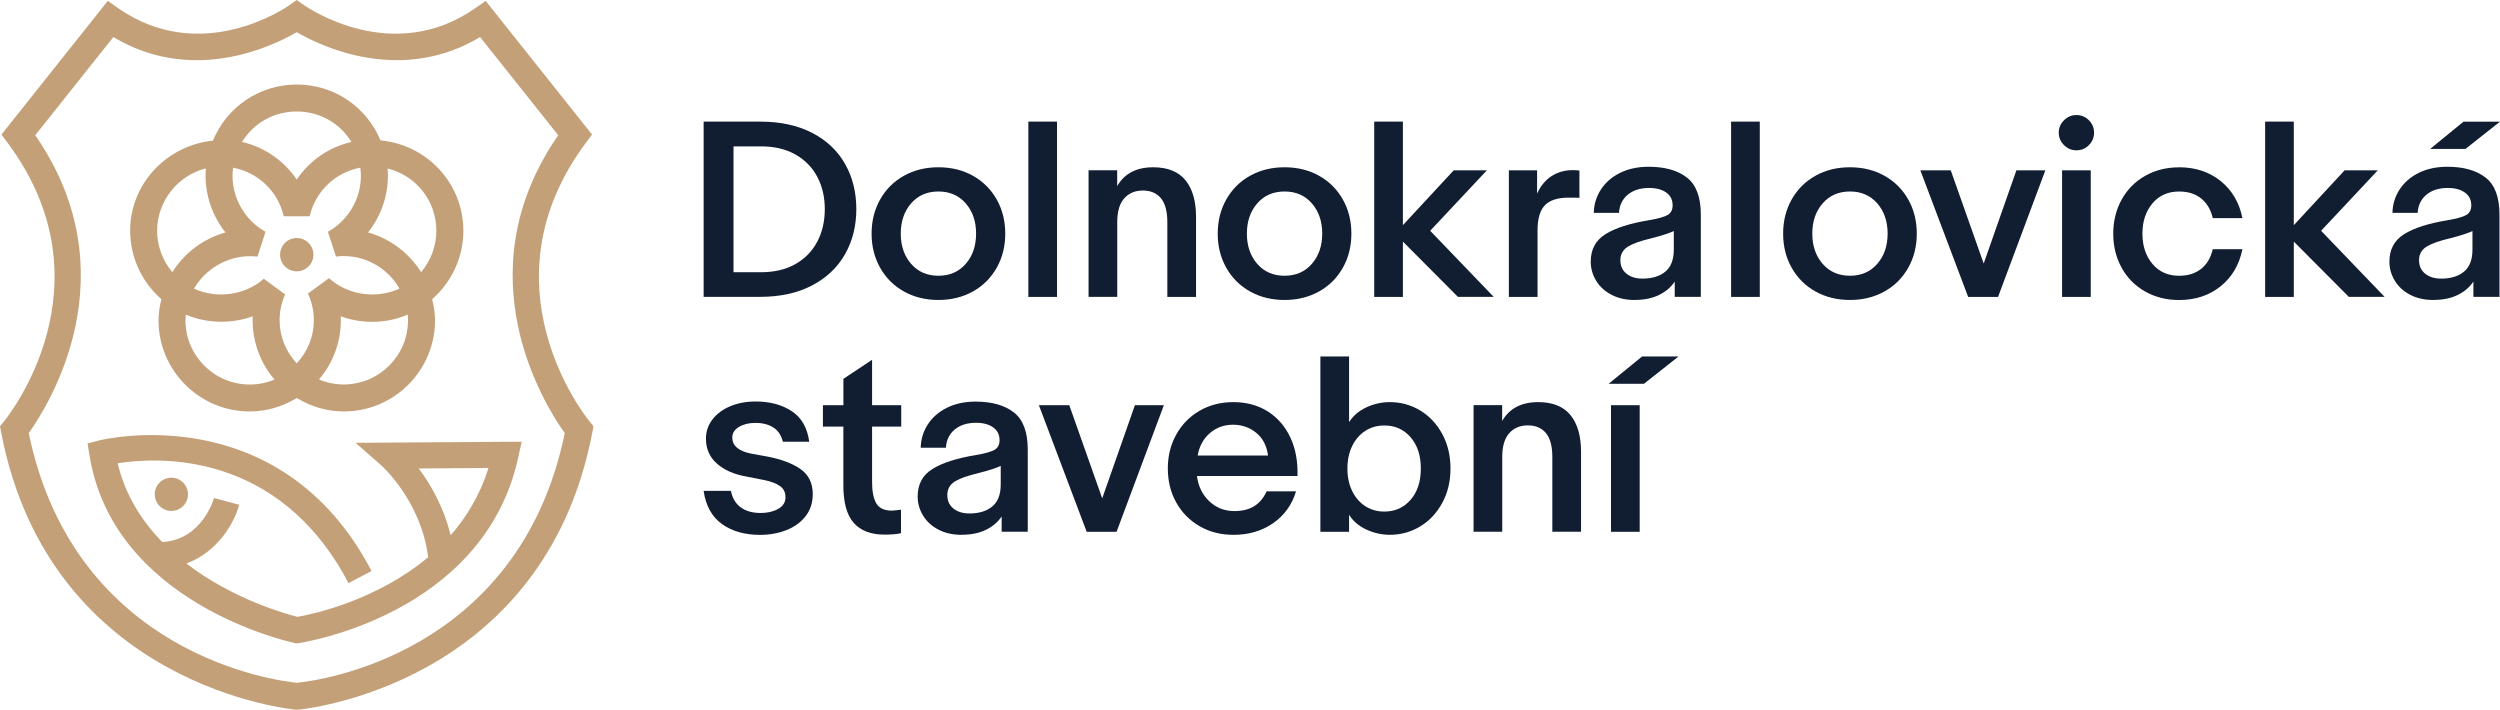 <svg xmlns:inkscape="http://www.inkscape.org/namespaces/inkscape" xmlns:sodipodi="http://sodipodi.sourceforge.net/DTD/sodipodi-0.dtd" xmlns="http://www.w3.org/2000/svg" xmlns:svg="http://www.w3.org/2000/svg" id="Vrstva_1" viewBox="0 0 835.02 237.07" sodipodi:docname="RGB_Horizontal_color_pos.svg" width="835.02" height="237.07" inkscape:version="1.2.2 (732a01da63, 2022-12-09)"><defs id="defs4"><style id="style2">.cls-1{fill:#c3a078;}.cls-2{fill:#111e32;}</style></defs><path class="cls-2" d="m 253.88,40.62 c 6.75,0 12.56,1.26 17.41,3.77 4.84,2.51 8.51,5.99 11,10.42 2.49,4.42 3.73,9.45 3.73,15.04 0,5.59 -1.26,10.62 -3.77,15.05 -2.51,4.43 -6.19,7.91 -11.04,10.45 -4.85,2.54 -10.67,3.81 -17.49,3.81 h -18.7 V 40.61 h 18.86 z M 245,90.92 h 9.2 c 4.45,0 8.28,-0.9 11.47,-2.71 3.19,-1.81 5.63,-4.31 7.31,-7.5 1.67,-3.19 2.51,-6.81 2.51,-10.85 0,-4.04 -0.84,-7.63 -2.51,-10.8 -1.68,-3.17 -4.12,-5.66 -7.31,-7.46 -3.19,-1.8 -7.02,-2.71 -11.47,-2.71 H 245 v 42.04 z" id="path6"></path><path class="cls-2" d="m 291.12,78.03 c 0,-4.24 0.96,-8.06 2.87,-11.43 1.91,-3.38 4.55,-6.01 7.94,-7.9 3.38,-1.89 7.22,-2.83 11.51,-2.83 4.29,0 8.14,0.94 11.51,2.83 3.38,1.89 6.02,4.52 7.94,7.9 1.91,3.38 2.87,7.19 2.87,11.43 0,4.24 -0.96,8.06 -2.87,11.43 -1.92,3.38 -4.56,6.02 -7.94,7.9 -3.38,1.88 -7.22,2.83 -11.51,2.83 -4.29,0 -8.13,-0.94 -11.51,-2.83 -3.38,-1.89 -6.03,-4.52 -7.94,-7.9 -1.92,-3.38 -2.87,-7.19 -2.87,-11.43 z m 9.74,0 c 0,4.09 1.16,7.46 3.46,10.1 2.31,2.65 5.34,3.97 9.12,3.97 3.78,0 6.81,-1.32 9.12,-3.97 2.31,-2.65 3.46,-6.02 3.46,-10.1 0,-4.08 -1.15,-7.45 -3.46,-10.1 -2.3,-2.65 -5.34,-3.97 -9.12,-3.97 -3.78,0 -6.81,1.32 -9.12,3.97 -2.3,2.65 -3.46,6.01 -3.46,10.1 z" id="path8"></path><path class="cls-2" d="m 353.06,40.62 v 58.55 h -9.58 V 40.62 Z" id="path10"></path><path class="cls-2" d="m 373.15,56.9 v 5.26 c 2.41,-4.19 6.42,-6.29 12.03,-6.29 4.82,0 8.41,1.44 10.77,4.32 2.35,2.88 3.54,6.97 3.54,12.26 V 99.17 H 389.9 V 74.18 c 0,-3.57 -0.71,-6.21 -2.12,-7.94 -1.42,-1.73 -3.44,-2.6 -6.05,-2.6 -2.61,0 -4.7,0.88 -6.24,2.63 -1.55,1.75 -2.32,4.39 -2.32,7.9 v 24.99 h -9.58 V 56.88 h 9.58 z" id="path12"></path><path class="cls-2" d="m 406.73,78.03 c 0,-4.24 0.96,-8.06 2.87,-11.43 1.91,-3.38 4.55,-6.01 7.94,-7.9 3.38,-1.89 7.22,-2.83 11.51,-2.83 4.29,0 8.14,0.94 11.51,2.83 3.38,1.89 6.02,4.52 7.94,7.9 1.91,3.38 2.87,7.19 2.87,11.43 0,4.24 -0.96,8.06 -2.87,11.43 -1.92,3.38 -4.56,6.02 -7.94,7.9 -3.38,1.88 -7.22,2.83 -11.51,2.83 -4.29,0 -8.13,-0.94 -11.51,-2.83 -3.38,-1.89 -6.03,-4.52 -7.94,-7.9 -1.92,-3.38 -2.87,-7.19 -2.87,-11.43 z m 9.74,0 c 0,4.09 1.16,7.46 3.46,10.1 2.31,2.65 5.34,3.97 9.12,3.97 3.78,0 6.81,-1.32 9.12,-3.97 2.31,-2.65 3.46,-6.02 3.46,-10.1 0,-4.08 -1.15,-7.45 -3.46,-10.1 -2.3,-2.65 -5.34,-3.97 -9.12,-3.97 -3.78,0 -6.81,1.32 -9.12,3.97 -2.3,2.65 -3.46,6.01 -3.46,10.1 z" id="path14"></path><path class="cls-2" d="M 486.97,99.17 468.58,80.7 V 99.17 H 459 V 40.62 h 9.58 V 75.2 l 16.97,-18.31 h 11.08 l -18.94,20.19 21.22,22.08 h -11.95 z" id="path16"></path><path class="cls-2" d="m 513.4,56.9 v 7.78 c 1.15,-2.57 2.76,-4.52 4.83,-5.86 2.07,-1.34 4.47,-2 7.19,-2 0.47,0 1.18,0.05 2.12,0.15 v 9.12 c -0.11,-0.05 -1.34,-0.07 -3.69,-0.07 -3.57,0 -6.17,0.83 -7.82,2.51 -1.65,1.67 -2.48,4.5 -2.48,8.49 v 22.16 h -9.58 V 56.9 Z" id="path18"></path><path class="cls-2" d="m 546.02,100.2 c -2.99,0 -5.59,-0.59 -7.82,-1.77 -2.23,-1.18 -3.93,-2.75 -5.11,-4.72 -1.18,-1.97 -1.77,-4.07 -1.77,-6.32 0,-4.09 1.65,-7.16 4.96,-9.2 3.3,-2.05 8.11,-3.59 14.46,-4.63 3.08,-0.53 5.18,-1.12 6.29,-1.77 1.1,-0.66 1.64,-1.72 1.64,-3.19 0,-1.83 -0.7,-3.26 -2.12,-4.28 -1.41,-1.02 -3.33,-1.54 -5.74,-1.54 -2.93,0 -5.3,0.75 -7.11,2.24 -1.81,1.5 -2.79,3.52 -2.95,6.09 h -8.41 c 0.05,-2.83 0.84,-5.42 2.36,-7.78 1.51,-2.35 3.66,-4.22 6.4,-5.58 2.74,-1.36 5.93,-2.05 9.55,-2.05 5.45,0 9.72,1.21 12.81,3.62 3.09,2.41 4.63,6.55 4.63,12.41 v 27.43 h -8.72 v -5.11 c -1.26,1.89 -3.01,3.38 -5.26,4.48 -2.25,1.1 -4.95,1.65 -8.09,1.65 z m 3.06,-19.96 c -2.99,0.84 -5.04,1.76 -6.17,2.76 -1.13,1 -1.69,2.3 -1.69,3.93 0,1.89 0.68,3.38 2.04,4.48 1.37,1.1 3.14,1.65 5.34,1.65 3.25,0 5.8,-0.79 7.67,-2.36 1.86,-1.57 2.79,-4.01 2.79,-7.31 v -6.21 c -1.41,0.63 -3.06,1.21 -4.95,1.73 -1.89,0.52 -3.57,0.96 -5.03,1.33 z" id="path20"></path><path class="cls-2" d="M 587.78,40.62 V 99.17 H 578.2 V 40.62 Z" id="path22"></path><path class="cls-2" d="m 595.58,78.03 c 0,-4.24 0.96,-8.06 2.87,-11.43 1.91,-3.38 4.55,-6.01 7.94,-7.9 3.38,-1.89 7.22,-2.83 11.51,-2.83 4.29,0 8.14,0.94 11.51,2.83 3.38,1.89 6.02,4.52 7.94,7.9 1.91,3.38 2.87,7.19 2.87,11.43 0,4.24 -0.96,8.06 -2.87,11.43 -1.92,3.38 -4.56,6.02 -7.94,7.9 -3.38,1.88 -7.22,2.83 -11.51,2.83 -4.29,0 -8.13,-0.94 -11.51,-2.83 -3.38,-1.89 -6.03,-4.52 -7.94,-7.9 -1.92,-3.38 -2.87,-7.19 -2.87,-11.43 z m 9.74,0 c 0,4.09 1.16,7.46 3.46,10.1 2.31,2.65 5.34,3.97 9.12,3.97 3.78,0 6.81,-1.32 9.12,-3.97 2.31,-2.65 3.46,-6.02 3.46,-10.1 0,-4.08 -1.15,-7.45 -3.46,-10.1 -2.3,-2.65 -5.34,-3.97 -9.12,-3.97 -3.78,0 -6.81,1.32 -9.12,3.97 -2.3,2.65 -3.46,6.01 -3.46,10.1 z" id="path24"></path><path class="cls-2" d="m 651.57,56.9 11,31.12 10.92,-31.12 h 9.67 l -15.8,42.28 h -9.98 L 641.42,56.9 h 10.14 z" id="path26"></path><path class="cls-2" d="m 699.43,44.32 c 0,1.62 -0.58,3.01 -1.73,4.16 -1.15,1.16 -2.54,1.73 -4.16,1.73 -1.62,0 -2.95,-0.58 -4.13,-1.73 -1.18,-1.15 -1.77,-2.54 -1.77,-4.16 0,-1.62 0.59,-3.01 1.77,-4.17 1.18,-1.16 2.56,-1.73 4.13,-1.73 1.57,0 3.01,0.57 4.16,1.73 1.16,1.16 1.73,2.54 1.73,4.17 z m -1.1,12.57 v 42.28 h -9.58 V 56.89 Z" id="path28"></path><path class="cls-2" d="m 727.84,55.87 c 5.45,0 10.07,1.54 13.88,4.6 3.79,3.06 6.22,7.19 7.27,12.38 h -9.9 c -0.69,-2.88 -2,-5.08 -3.93,-6.6 -1.93,-1.52 -4.37,-2.28 -7.31,-2.28 -3.72,0 -6.69,1.32 -8.92,3.97 -2.22,2.65 -3.34,6.01 -3.34,10.1 0,4.09 1.12,7.46 3.34,10.1 2.23,2.65 5.2,3.97 8.92,3.97 2.94,0 5.37,-0.76 7.31,-2.28 1.94,-1.52 3.25,-3.72 3.93,-6.6 h 9.9 c -1.05,5.18 -3.47,9.31 -7.27,12.38 -3.8,3.06 -8.42,4.6 -13.88,4.6 -4.24,0 -8.04,-0.96 -11.39,-2.87 -3.36,-1.91 -5.97,-4.55 -7.82,-7.93 -1.86,-3.38 -2.79,-7.16 -2.79,-11.36 0,-4.2 0.94,-7.98 2.79,-11.35 1.86,-3.38 4.47,-6.02 7.82,-7.94 3.35,-1.91 7.15,-2.87 11.39,-2.87 z" id="path30"></path><path class="cls-2" d="M 784.54,99.17 766.15,80.7 v 18.47 h -9.58 V 40.62 h 9.58 V 75.2 l 16.97,-18.31 h 11.08 l -18.94,20.19 21.22,22.08 h -11.95 z" id="path32"></path><path class="cls-2" d="m 812.78,100.2 c -2.99,0 -5.59,-0.59 -7.82,-1.77 -2.23,-1.18 -3.93,-2.75 -5.11,-4.72 -1.18,-1.97 -1.77,-4.07 -1.77,-6.32 0,-4.09 1.65,-7.16 4.96,-9.2 3.3,-2.05 8.11,-3.59 14.46,-4.63 3.08,-0.53 5.18,-1.12 6.29,-1.77 1.1,-0.66 1.64,-1.72 1.64,-3.19 0,-1.83 -0.7,-3.26 -2.12,-4.28 -1.41,-1.02 -3.33,-1.54 -5.74,-1.54 -2.93,0 -5.3,0.75 -7.11,2.24 -1.81,1.5 -2.79,3.52 -2.95,6.09 h -8.41 c 0.05,-2.83 0.84,-5.42 2.36,-7.78 1.51,-2.35 3.66,-4.22 6.4,-5.58 2.74,-1.36 5.93,-2.05 9.55,-2.05 5.45,0 9.72,1.21 12.81,3.62 3.09,2.41 4.63,6.55 4.63,12.41 v 27.43 h -8.72 v -5.11 c -1.26,1.89 -3.01,3.38 -5.26,4.48 -2.25,1.1 -4.95,1.65 -8.09,1.65 z m 3.06,-19.96 c -2.99,0.84 -5.04,1.76 -6.17,2.76 -1.13,1 -1.69,2.3 -1.69,3.93 0,1.89 0.68,3.38 2.04,4.48 1.37,1.1 3.14,1.65 5.34,1.65 3.25,0 5.8,-0.79 7.67,-2.36 1.86,-1.57 2.79,-4.01 2.79,-7.31 v -6.21 c -1.41,0.63 -3.06,1.21 -4.95,1.73 -1.89,0.52 -3.57,0.96 -5.03,1.33 z m 19.18,-39.61 -11.55,9.12 h -11.79 l 11.16,-9.12 z" id="path34"></path><path class="cls-2" d="m 244.13,163.95 c 0.48,2.41 1.56,4.24 3.26,5.5 1.7,1.26 3.94,1.89 6.72,1.89 2.25,0 4.2,-0.46 5.82,-1.37 1.62,-0.91 2.43,-2.22 2.43,-3.89 0,-1.67 -0.63,-2.88 -1.89,-3.77 -1.26,-0.89 -3.14,-1.57 -5.66,-2.05 l -5.58,-1.1 c -4.09,-0.73 -7.35,-2.17 -9.78,-4.32 -2.44,-2.15 -3.66,-4.93 -3.66,-8.33 0,-2.41 0.73,-4.55 2.2,-6.44 1.46,-1.89 3.46,-3.36 5.97,-4.4 2.51,-1.05 5.31,-1.57 8.41,-1.57 4.77,0 8.79,1.07 12.06,3.22 3.28,2.15 5.23,5.56 5.86,10.22 h -8.8 c -0.53,-2.15 -1.59,-3.74 -3.18,-4.75 -1.6,-1.02 -3.6,-1.54 -6.02,-1.54 -2.15,0 -3.97,0.45 -5.46,1.34 -1.49,0.89 -2.24,2.07 -2.24,3.53 0,2.78 2.14,4.59 6.44,5.42 l 5.19,0.94 c 4.72,0.89 8.43,2.3 11.16,4.2 2.73,1.92 4.09,4.71 4.09,8.37 0,2.83 -0.78,5.26 -2.35,7.31 -1.57,2.04 -3.7,3.6 -6.37,4.67 -2.68,1.07 -5.64,1.62 -8.88,1.62 -5.13,0 -9.38,-1.21 -12.73,-3.62 -3.36,-2.41 -5.4,-6.1 -6.13,-11.08 z" id="path36"></path><path class="cls-2" d="m 281.7,142.49 h -6.84 v -7.15 h 6.84 v -8.8 l 9.58,-6.37 v 15.17 h 9.74 v 7.15 h -9.74 v 18.55 c 0,3.14 0.48,5.51 1.42,7.11 0.94,1.59 2.67,2.4 5.18,2.4 0.48,0 1.49,-0.11 3.06,-0.31 v 7.85 c -1.36,0.31 -3.19,0.48 -5.5,0.48 -4.56,0 -7.99,-1.31 -10.29,-3.93 -2.31,-2.62 -3.46,-6.78 -3.46,-12.5 V 142.5 Z" id="path38"></path><path class="cls-2" d="m 321.21,178.64 c -2.99,0 -5.59,-0.59 -7.82,-1.77 -2.23,-1.18 -3.93,-2.75 -5.11,-4.72 -1.18,-1.97 -1.77,-4.07 -1.77,-6.32 0,-4.09 1.65,-7.16 4.96,-9.2 3.3,-2.05 8.11,-3.59 14.46,-4.63 3.08,-0.53 5.18,-1.12 6.29,-1.77 1.1,-0.66 1.64,-1.72 1.64,-3.19 0,-1.83 -0.7,-3.26 -2.12,-4.28 -1.41,-1.02 -3.33,-1.54 -5.74,-1.54 -2.93,0 -5.3,0.75 -7.11,2.24 -1.81,1.5 -2.79,3.52 -2.95,6.09 h -8.41 c 0.05,-2.83 0.84,-5.42 2.36,-7.78 1.51,-2.35 3.66,-4.22 6.4,-5.58 2.74,-1.36 5.93,-2.05 9.55,-2.05 5.45,0 9.72,1.21 12.81,3.62 3.09,2.41 4.63,6.55 4.63,12.41 v 27.43 h -8.72 v -5.11 c -1.26,1.89 -3.01,3.38 -5.26,4.48 -2.25,1.1 -4.95,1.65 -8.09,1.65 z m 3.06,-19.96 c -2.99,0.84 -5.04,1.76 -6.17,2.76 -1.13,1 -1.69,2.3 -1.69,3.93 0,1.89 0.68,3.38 2.04,4.48 1.37,1.1 3.14,1.65 5.34,1.65 3.25,0 5.8,-0.79 7.67,-2.36 1.86,-1.57 2.79,-4.01 2.79,-7.31 v -6.21 c -1.41,0.63 -3.06,1.21 -4.95,1.73 -1.89,0.52 -3.57,0.96 -5.03,1.33 z" id="path40"></path><path class="cls-2" d="m 357.15,135.34 11,31.12 10.92,-31.12 h 9.67 l -15.8,42.28 h -9.98 L 347,135.34 h 10.14 z" id="path42"></path><path class="cls-2" d="M 433.36,158.99 H 399.8 c 0.42,3.41 1.78,6.21 4.09,8.41 2.31,2.2 5.11,3.3 8.41,3.3 2.67,0 4.88,-0.55 6.64,-1.65 1.75,-1.1 3.13,-2.75 4.12,-4.95 h 9.83 c -1.36,4.5 -3.92,8.06 -7.66,10.65 -3.74,2.59 -8.16,3.89 -13.24,3.89 -4.25,0 -8.03,-0.97 -11.36,-2.91 -3.33,-1.94 -5.92,-4.58 -7.78,-7.94 -1.86,-3.35 -2.79,-7.12 -2.79,-11.32 0,-4.2 0.94,-7.9 2.79,-11.27 1.86,-3.38 4.45,-6.04 7.78,-7.98 3.33,-1.94 7.11,-2.91 11.36,-2.91 4.25,0 8.24,1.05 11.51,3.14 3.28,2.1 5.78,5 7.51,8.72 1.73,3.72 2.51,7.99 2.36,12.81 z m -9.83,-6.84 c -0.42,-3.25 -1.73,-5.78 -3.93,-7.58 -2.2,-1.8 -4.79,-2.71 -7.78,-2.71 -2.99,0 -5.56,0.94 -7.74,2.83 -2.17,1.89 -3.52,4.37 -4.04,7.46 h 23.5 z" id="path44"></path><path class="cls-2" d="m 450.6,177.62 h -9.58 v -58.55 h 9.58 V 141 c 1.37,-2.15 3.3,-3.8 5.82,-4.96 2.51,-1.15 5.11,-1.73 7.78,-1.73 3.67,0 7.05,0.93 10.14,2.79 3.09,1.86 5.55,4.47 7.38,7.86 1.83,3.38 2.76,7.22 2.76,11.51 0,4.29 -0.92,8.14 -2.76,11.51 -1.84,3.37 -4.29,6 -7.38,7.86 -3.09,1.86 -6.47,2.79 -10.14,2.79 -2.67,0 -5.26,-0.58 -7.78,-1.73 -2.51,-1.15 -4.45,-2.8 -5.82,-4.95 v 5.66 z m -0.55,-21.14 c 0,2.89 0.54,5.41 1.62,7.59 1.07,2.17 2.54,3.85 4.4,5.03 1.86,1.18 3.96,1.77 6.32,1.77 3.56,0 6.48,-1.32 8.76,-3.93 2.28,-2.62 3.42,-6.1 3.42,-10.45 0,-4.35 -1.14,-7.83 -3.42,-10.45 -2.27,-2.62 -5.2,-3.93 -8.76,-3.93 -2.36,0 -4.47,0.59 -6.32,1.77 -1.86,1.18 -3.33,2.86 -4.4,5.03 -1.07,2.17 -1.62,4.7 -1.62,7.58 z" id="path46"></path><path class="cls-2" d="m 501.74,135.34 v 5.26 c 2.41,-4.19 6.42,-6.29 12.03,-6.29 4.82,0 8.41,1.44 10.77,4.32 2.35,2.88 3.54,6.97 3.54,12.26 v 26.72 h -9.59 v -24.99 c 0,-3.57 -0.71,-6.21 -2.12,-7.94 -1.42,-1.73 -3.44,-2.6 -6.05,-2.6 -2.61,0 -4.7,0.88 -6.24,2.63 -1.55,1.75 -2.32,4.39 -2.32,7.9 v 24.99 h -9.58 v -42.28 h 9.58 z" id="path48"></path><path class="cls-2" d="m 560.64,119.07 -11.55,9.12 H 537.3 l 11.16,-9.12 z m -12.97,16.27 v 42.28 h -9.58 v -42.28 z" id="path50"></path><path class="cls-1" d="m 154.76,77.06 c 0,-15.84 -12.19,-28.74 -27.66,-30.17 -4.71,-11.25 -15.55,-18.66 -27.98,-18.66 -12.43,0 -23.31,7.44 -28.01,18.73 -15.5,1.66 -27.64,14.44 -27.64,30.09 0,8.8 3.86,17.13 10.43,22.88 -0.57,2.33 -0.95,4.68 -0.95,7.05 0,16.79 13.66,30.45 30.46,30.45 5.62,0 10.97,-1.6 15.71,-4.5 4.75,2.9 10.1,4.5 15.72,4.5 16.79,0 30.46,-13.66 30.46,-30.45 0,-2.37 -0.39,-4.72 -0.95,-7.05 6.56,-5.76 10.42,-14.08 10.42,-22.88 z m -79.45,0.58 c -7.3,2.02 -13.73,6.83 -17.74,13.26 -3.29,-3.87 -5.09,-8.77 -5.09,-13.84 0,-9.78 6.82,-18.46 16.28,-20.81 -0.06,0.79 -0.1,1.59 -0.1,2.44 0,6.86 2.36,13.57 6.65,18.95 z m -13.27,27.45 c 6.97,2.96 15.28,3.16 22.37,0.55 -0.02,0.45 -0.03,0.9 -0.03,1.35 0,7.28 2.59,14.29 7.31,19.77 -2.62,1.11 -5.41,1.67 -8.29,1.67 -11.83,0 -21.45,-9.62 -21.45,-21.44 0,-0.64 0.03,-1.27 0.09,-1.89 z m 67.43,-48.81 c 9.6,2.39 16.27,10.88 16.27,20.78 0,5.06 -1.8,9.96 -5.08,13.84 -4.02,-6.43 -10.44,-11.24 -17.74,-13.26 4.29,-5.38 6.65,-12.1 6.65,-18.95 0,-0.79 -0.03,-1.59 -0.1,-2.4 z M 99.11,59.97 C 94.79,53.6 88.34,49.16 80.85,47.41 c 3.9,-6.38 10.69,-10.17 18.26,-10.17 7.57,0 14.36,3.79 18.26,10.17 -7.49,1.74 -13.94,6.18 -18.26,12.56 z m 14.73,47.01 c 0,-0.45 -0.01,-0.9 -0.03,-1.35 3.36,1.24 6.89,1.87 10.49,1.87 4.13,0 8.12,-0.82 11.89,-2.42 0.06,0.61 0.09,1.24 0.09,1.89 0,11.82 -9.62,21.44 -21.45,21.44 -2.88,0 -5.67,-0.56 -8.29,-1.67 4.72,-5.49 7.31,-12.49 7.31,-19.77 z M 88.35,93.29 c 0,0 0,0 0,0 l -0.2,-0.22 c -6.32,5.6 -15.79,6.82 -23.35,3.35 3.8,-6.6 11.03,-10.85 18.74,-10.85 0.73,0 1.47,0.04 2.21,0.11 l 0.24,0.03 2.62,-8.06 0.07,-0.23 -0.21,-0.12 C 81.8,73.47 77.66,66.34 77.66,58.69 c 0,-0.9 0.09,-1.79 0.2,-2.68 8.17,1.52 14.85,7.7 16.86,15.99 l 0.06,0.23 h 8.64 L 103.48,72 c 2.01,-8.29 8.7,-14.47 16.87,-16 0.11,0.89 0.2,1.79 0.2,2.68 0,7.65 -4.14,14.79 -10.82,18.61 l -0.21,0.12 2.7,8.29 0.24,-0.03 c 0.84,-0.1 1.62,-0.14 2.36,-0.14 7.76,0 14.83,4.26 18.6,10.87 -7.57,3.48 -17.05,2.27 -23.35,-3.34 l -0.18,-0.16 -6.83,5 -0.2,0.14 0.1,0.22 c 1.24,2.78 1.87,5.71 1.87,8.72 0,5.43 -2.1,10.47 -5.72,14.4 -3.62,-3.93 -5.72,-8.96 -5.72,-14.4 0,-3 0.63,-5.94 1.87,-8.72 l -0.28,-0.12 c 0,0 0,0 0,0 z" id="path52"></path><path class="cls-1" d="m 99.12,90.63 c 3.07,0 5.57,-2.5 5.57,-5.57 0,-3.07 -2.5,-5.57 -5.57,-5.57 -3.07,0 -5.57,2.5 -5.57,5.57 0,3.07 2.5,5.57 5.57,5.57 z" id="path54"></path><path class="cls-1" d="m 99.18,237.07 -0.36,-0.03 C 98,236.97 16.7,229.51 0.39,144.44 L 0,142.38 1.33,140.75 C 2.84,138.9 37.78,95.05 2.55,47.71 L 0.49,44.94 36,0.3 39.46,2.72 C 67.07,22.02 95.34,2.65 96.52,1.81 L 99.1,0 l 2.6,1.81 c 1.19,0.83 29.46,20.22 57.06,0.91 l 3.46,-2.42 35.52,44.64 -2.06,2.77 c -35.23,47.35 -0.28,91.2 1.22,93.04 l 1.33,1.62 -0.39,2.07 c -16.31,85.08 -97.49,92.54 -98.31,92.6 l -0.36,0.03 z M 9.6,144.67 c 15.41,74.48 83.31,82.77 89.58,83.38 6.27,-0.61 74.06,-8.9 89.46,-83.37 -6.6,-9.22 -34.34,-53.07 -2.19,-99.51 L 160.36,12.38 C 133.89,28.23 107.35,15.53 99.11,10.76 90.88,15.53 64.34,28.24 37.86,12.38 L 11.77,45.17 c 32.15,46.44 4.42,90.29 -2.19,99.51 z" id="path56"></path><path class="cls-1" d="m 118.77,147.9 8.59,7.55 c 0.14,0.12 13.34,11.92 15.64,30.66 -17.54,14.73 -39.31,19.17 -43.63,19.93 -3.85,-0.96 -21.64,-5.92 -37.13,-17.83 10.57,-3.85 16.1,-13.76 17.65,-19.61 l -8.41,-2.26 c -0.16,0.59 -4.09,13.96 -17.28,14.71 -6.75,-6.95 -12.34,-15.57 -14.91,-26.31 12.98,-2.07 53.73,-4.58 77.11,40.02 l 7.71,-4.04 C 93.37,132.05 33.67,146.97 33.07,147.12 l -3.82,1 0.63,3.9 c 7.9,49.2 65.95,62.19 68.42,62.72 l 0.75,0.16 0.76,-0.11 c 0.62,-0.08 61.69,-9.13 73.27,-61.94 l 1.17,-5.32 z m 31.74,30.88 C 148.2,169.2 143.7,161.6 139.85,156.47 l 23.31,-0.16 c -2.79,8.97 -7.29,16.37 -12.65,22.47 z" id="path58"></path><path class="cls-1" d="m 53.31,161.18 c -2.17,2.17 -2.17,5.68 0,7.85 2.17,2.17 5.68,2.17 7.85,0 2.17,-2.17 2.17,-5.68 0,-7.85 -2.17,-2.17 -5.68,-2.17 -7.85,0 z" id="path60"></path></svg>